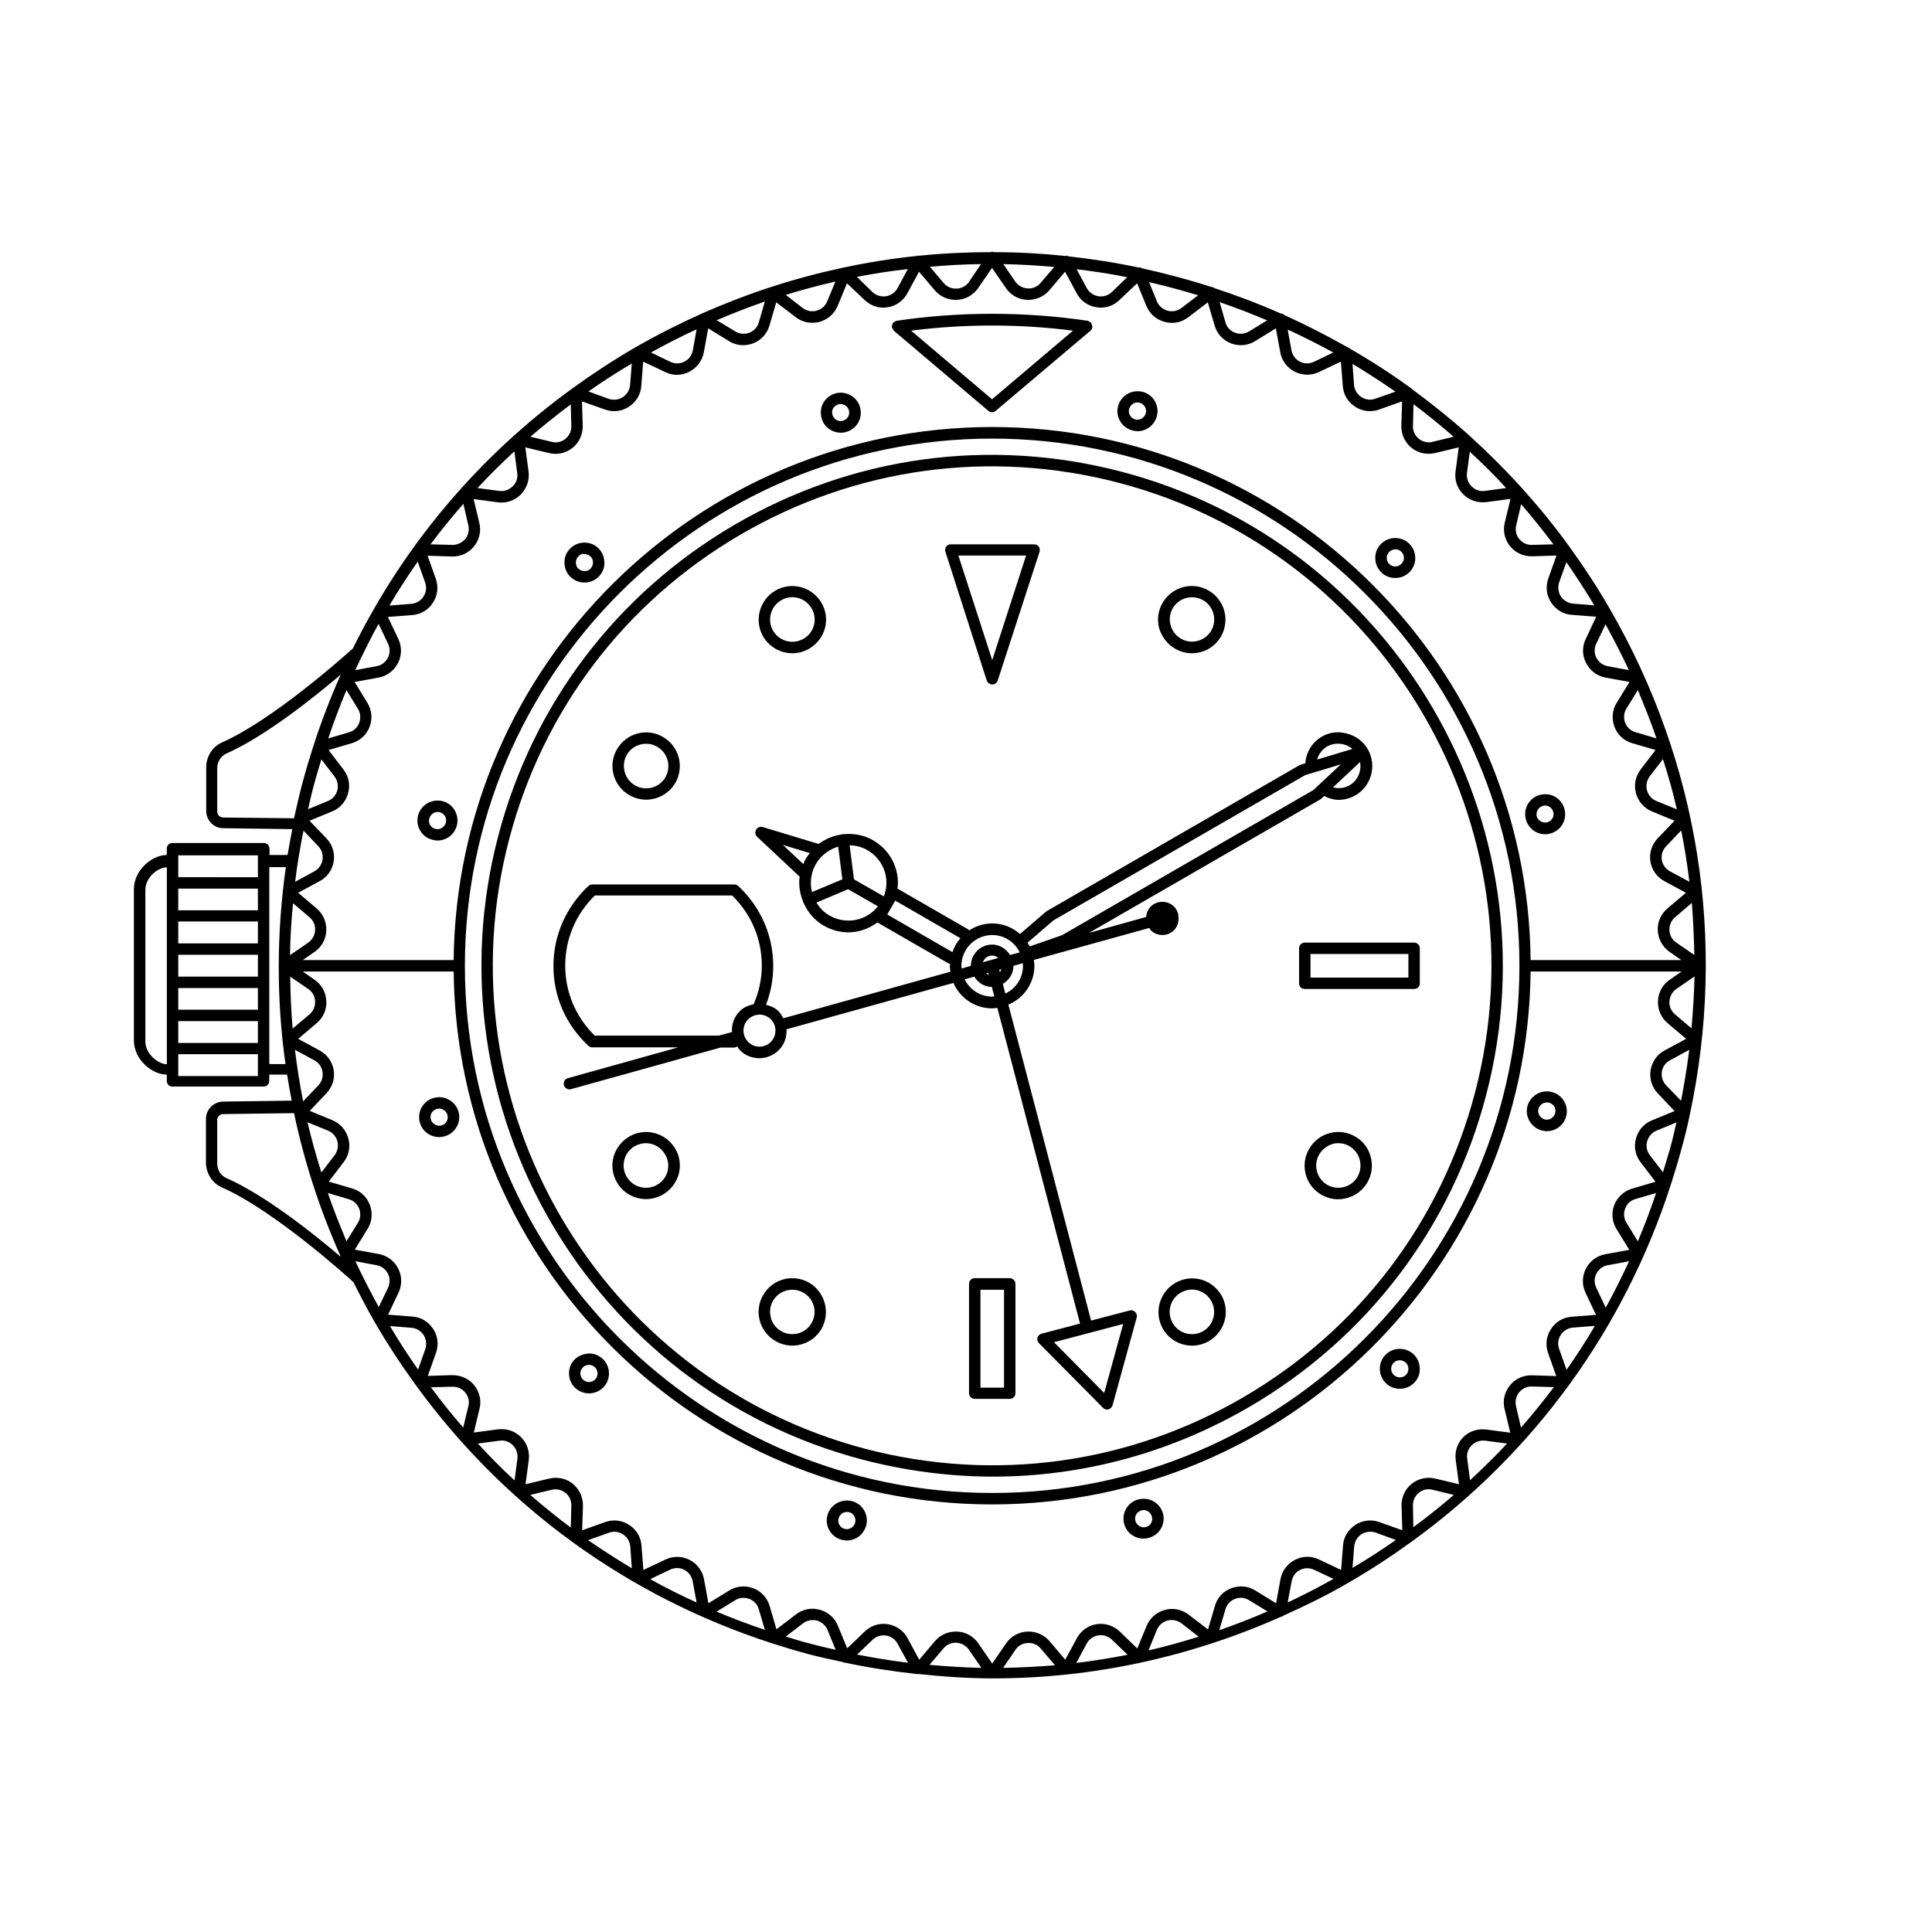 <?xml version="1.0" encoding="UTF-8"?>
<!-- Uploaded to: SVG Repo, www.svgrepo.com, Generator: SVG Repo Mixer Tools -->
<svg fill="#000000" width="800px" height="800px" version="1.1" viewBox="144 144 512 512" xmlns="http://www.w3.org/2000/svg">
 <g>
  <path d="m310.77 354.71c1.41 0.805 2.922 1.211 4.434 1.211 3.074 0 6.098-1.613 7.758-4.434 2.469-4.281 1.008-9.723-3.273-12.191-2.066-1.211-4.484-1.512-6.75-0.906-2.316 0.605-4.231 2.117-5.441 4.18-2.469 4.18-1.008 9.672 3.273 12.141zm-0.656-10.684c1.109-1.914 3.074-2.922 5.141-2.922 1.008 0 2.016 0.25 2.922 0.805 2.82 1.613 3.777 5.238 2.168 8.062-1.613 2.82-5.238 3.777-8.062 2.168-2.82-1.664-3.777-5.289-2.168-8.113z"/>
  <path d="m494.26 339.24c-2.57 1.512-4.133 4.133-4.332 7.055l-1.059 0.301c-0.051 0-0.102 0.102-0.152 0.102h-0.203l-67.004 38.691c-0.051 0.051-0.051 0.102-0.102 0.102-0.051 0.051-0.102 0-0.152 0.051l-6.953 5.996c-1.965-1.762-4.535-2.82-7.356-2.82-2.266 0-4.383 0.707-6.144 1.863-0.102-0.102-0.102-0.25-0.25-0.301l-18.691-10.781c0.203-1.613 0.102-3.273-0.352-4.887-0.906-3.375-3.074-6.144-6.098-7.91-2.519-1.461-5.34-1.914-8.012-1.613-0.051 0-0.102-0.051-0.152-0.051s-0.102 0.051-0.152 0.102c-2.215 0.301-4.332 1.16-6.144 2.519l-14.812-4.484c-0.656-0.203-1.41 0.102-1.762 0.707-0.352 0.605-0.25 1.359 0.25 1.863l11.285 10.578c-0.301 2.266 0.051 4.484 0.906 6.602v0.152c0 0.051 0.051 0.051 0.102 0.102 1.059 2.469 2.871 4.684 5.391 6.144 2.066 1.16 4.281 1.762 6.5 1.762 2.769 0 5.441-0.957 7.707-2.621l18.793 10.832c0.152 0.102 0.301 0.102 0.453 0.102 0 0.203-0.051 0.402-0.051 0.605 0 0.504 0.102 1.008 0.152 1.512l-44.285 12.344c-0.352-0.656-0.707-1.309-1.258-1.863-0.957-0.957-2.117-1.41-3.324-1.715 1.258-3.273 1.914-6.699 1.914-10.277 0-8.062-3.273-15.566-9.27-21.211-0.301-0.25-0.656-0.402-1.059-0.402h-37.586c-0.402 0-0.754 0.152-1.059 0.402-5.945 5.594-9.27 13.098-9.27 21.211s3.273 15.566 9.27 21.16c0.301 0.25 0.656 0.402 1.059 0.402h22.723l-29.223 8.16c-0.805 0.203-1.258 1.059-1.059 1.863 0.203 0.656 0.805 1.109 1.461 1.109 0.152 0 0.25 0 0.402-0.051l39.648-11.035h3.629c0.301 0 0.555-0.152 0.805-0.301 0.25 0.352 0.402 0.754 0.754 1.059 1.359 1.359 3.176 2.066 5.09 2.066h0.051c1.914 0 3.777-0.805 5.141-2.168 1.512-1.512 2.117-3.527 2.016-5.492l44.234-12.293c1.715 3.981 5.691 6.75 10.277 6.75 0.453 0 0.906-0.102 1.359-0.152l21.918 83.688-10.227 2.672c-0.504 0.152-0.906 0.555-1.059 1.059s0 1.059 0.402 1.461l16.977 17.129c0.301 0.301 0.656 0.453 1.059 0.453 0.152 0 0.25 0 0.402-0.051 0.504-0.152 0.906-0.555 1.059-1.059l6.398-23.277c0.152-0.504 0-1.059-0.402-1.461-0.402-0.402-0.957-0.555-1.461-0.402l-10.227 2.672-21.914-83.734c4.082-1.664 6.902-5.691 6.902-10.328 0-0.504-0.102-1.008-0.152-1.512l30.582-8.465c0.152 0.203 0.25 0.402 0.402 0.605 0.855 0.855 1.965 1.258 3.074 1.258 1.16 0 2.266-0.453 3.125-1.309 1.059-1.109 1.359-2.621 1.059-4.031 0-0.102 0.051-0.152 0.051-0.25 0-0.051-0.102-0.102-0.102-0.152-0.203-0.656-0.504-1.309-1.059-1.812-1.715-1.664-4.484-1.664-6.195 0.051-0.707 0.754-1.109 1.715-1.16 2.719l-15.164 4.231 61.363-35.418c0.051-0.051 0.051-0.102 0.102-0.102h0.051l0.805-0.754c1.211 0.605 2.519 1.008 3.828 1.008 1.512 0 3.074-0.402 4.484-1.211 4.231-2.469 5.691-7.91 3.273-12.191-1.211-2.066-3.125-3.527-5.441-4.133-2.367-0.703-4.785-0.398-6.801 0.809zm-192.61 79.25c-5.09-4.988-7.859-11.539-7.859-18.59 0-7.055 2.769-13.602 7.859-18.59h36.375c5.09 4.988 7.859 11.539 7.859 18.59 0 3.578-0.754 7.004-2.168 10.227-1.359 0.301-2.672 0.805-3.68 1.863-1.359 1.359-2.117 3.223-2.066 5.141 0 0.152 0.051 0.25 0.051 0.352l-3.477 0.957h-32.895zm46.652 1.613c-1.664 1.664-4.332 1.715-5.996 0.051-1.664-1.664-1.715-4.332-0.051-5.996 1.664-1.664 4.332-1.715 5.996-0.051 1.66 1.613 1.66 4.281 0.051 5.996zm88.316 93.051-13.301-13.453 18.336-4.836zm55.469-159.8-66.652 38.492-8.566 2.973c-0.152-0.352-0.352-0.707-0.555-1.008l6.852-5.894 66.703-38.492 9.473-2.871zm-113.51 22.016c0.555 2.066 0.402 4.231-0.352 6.195l-7.91-4.535-1.16-9.02c1.613 0.051 3.273 0.402 4.734 1.309 2.32 1.312 3.984 3.481 4.688 6.051zm-18.34-2.418c1.359-2.316 3.527-3.879 5.894-4.586l1.109 8.664-8.062 3.375c-0.602-2.418-0.301-5.086 1.059-7.453zm-8.766-5.039 7.152 2.168c-0.352 0.453-0.707 0.855-1.008 1.359s-0.504 1.008-0.707 1.562zm12.395 18.742c-1.512-0.855-2.672-2.066-3.477-3.477l8.363-3.527 7.91 4.535c-3.023 3.828-8.414 4.938-12.797 2.469zm15.266-0.305 2.117-3.68 17.281 9.977c-0.957 1.059-1.664 2.316-2.117 3.68zm19.648 13.605c0-4.484 3.68-8.16 8.16-8.16 3.223 0 5.945 1.863 7.305 4.586l-2.57 0.707c-1.008-1.613-2.719-2.769-4.734-2.769-3.125 0-5.644 2.519-5.644 5.644l-2.469 0.707c0.004-0.262-0.047-0.516-0.047-0.715zm7.106 1.863 0.152 0.555c-0.25-0.102-0.504-0.25-0.707-0.402zm2.922-0.805 0.605-0.152c-0.102 0.301-0.25 0.555-0.453 0.754zm-2.219-2.57v0h-0.102l-2.016 0.555c0.352-1.008 1.309-1.762 2.469-1.762 0.605 0 1.16 0.25 1.613 0.605zm0.352 9.672c-3.223 0-5.945-1.863-7.305-4.586l2.57-0.707c0.957 1.613 2.672 2.719 4.637 2.719l0.656 2.469c-0.152 0.055-0.355 0.105-0.559 0.105zm8.164-8.16c0 3.273-1.914 6.047-4.684 7.356l-0.656-2.57c1.664-1.008 2.82-2.719 2.82-4.785l2.469-0.707c0 0.254 0.051 0.453 0.051 0.707zm86.555-47.863c-1.359 0.805-2.922 0.957-4.383 0.555l7.152-6.699c0.453 2.367-0.605 4.887-2.769 6.144zm0.754-9.621-9.371 2.82c0.402-1.41 1.309-2.672 2.672-3.477 2.215-1.211 4.887-0.855 6.699 0.656z"/>
  <path d="m441.21 269.01c-34.965-9.168-71.391-4.133-102.62 14.105-31.188 18.238-53.453 47.559-62.574 82.523-18.895 72.195 24.434 146.3 96.629 165.2 11.438 2.973 23.023 4.484 34.512 4.484 23.73 0 47.105-6.297 68.113-18.59 31.188-18.238 53.453-47.559 62.574-82.523 18.895-72.195-24.434-146.25-96.629-165.2zm93.707 164.45c-8.969 34.207-30.68 62.824-61.211 80.707-30.48 17.836-66.148 22.723-100.31 13.805-70.586-18.539-112.96-90.988-94.465-161.57 8.969-34.207 30.684-62.824 61.211-80.66 30.531-17.836 66.148-22.723 100.31-13.805 70.586 18.492 112.96 90.938 94.465 161.52z"/>
  <path d="m455.42 315.91c1.359 0.805 2.922 1.211 4.434 1.211 0.754 0 1.562-0.102 2.316-0.301 2.316-0.605 4.231-2.117 5.391-4.133 2.469-4.281 1.008-9.723-3.273-12.191-4.231-2.469-9.723-1.008-12.191 3.273-1.211 2.066-1.512 4.484-0.906 6.75 0.703 2.266 2.164 4.231 4.231 5.391zm-0.656-10.684c1.613-2.82 5.238-3.777 8.062-2.168 2.82 1.613 3.777 5.238 2.168 8.062-0.805 1.359-2.066 2.316-3.578 2.719-1.512 0.402-3.125 0.203-4.484-0.605-1.359-0.805-2.316-2.066-2.719-3.578-0.406-1.508-0.203-3.066 0.551-4.43z"/>
  <path d="m358.43 483.93c-4.281-2.469-9.723-1.008-12.191 3.273s-1.008 9.723 3.273 12.191c1.41 0.805 2.922 1.211 4.434 1.211 3.074 0 6.098-1.613 7.758-4.434 2.422-4.281 0.961-9.773-3.273-12.242zm0.656 10.68c-1.613 2.82-5.238 3.777-8.062 2.168-2.82-1.613-3.777-5.238-2.168-8.062 1.109-1.914 3.074-2.922 5.141-2.922 1.008 0 2.016 0.25 2.922 0.805 2.82 1.562 3.781 5.191 2.168 8.012z"/>
  <path d="m317.52 444.29c-2.316-0.605-4.684-0.301-6.75 0.906-2.066 1.211-3.527 3.125-4.18 5.391-0.605 2.316-0.301 4.684 0.906 6.75 1.664 2.871 4.637 4.434 7.758 4.434 1.512 0 3.023-0.402 4.434-1.211 2.066-1.211 3.527-3.125 4.18-5.391 0.605-2.316 0.301-4.684-0.906-6.75-1.258-2.066-3.172-3.527-5.441-4.129zm3.379 10.125c-0.402 1.512-1.359 2.769-2.769 3.578-2.82 1.613-6.449 0.656-8.062-2.168-0.805-1.359-1.008-2.973-0.605-4.484 0.402-1.512 1.359-2.769 2.719-3.578 0.906-0.504 1.914-0.805 2.922-0.805 0.504 0 1.008 0.051 1.562 0.203 1.512 0.402 2.769 1.359 3.578 2.769 0.855 1.41 1.059 2.973 0.656 4.484z"/>
  <path d="m503.13 445.19c-2.066-1.211-4.484-1.512-6.75-0.906-2.316 0.605-4.231 2.117-5.441 4.18-1.211 2.066-1.512 4.484-0.906 6.75 0.605 2.316 2.117 4.231 4.133 5.391 1.41 0.805 2.922 1.211 4.434 1.211 3.074 0 6.098-1.613 7.758-4.434 1.211-2.066 1.512-4.484 0.906-6.75-0.605-2.371-2.066-4.285-4.133-5.441zm0.656 10.629c-1.613 2.82-5.238 3.777-8.062 2.168-1.359-0.805-2.316-2.066-2.719-3.578-0.402-1.512-0.203-3.125 0.605-4.484 0.805-1.359 2.066-2.316 3.578-2.769 0.504-0.152 1.008-0.203 1.512-0.203 1.008 0 2.016 0.25 2.922 0.805 1.359 0.805 2.316 2.066 2.719 3.578 0.402 1.512 0.199 3.125-0.555 4.484z"/>
  <path d="m462.22 483.08c-2.316-0.605-4.684-0.301-6.75 0.906-4.231 2.469-5.742 7.91-3.273 12.191 1.664 2.871 4.637 4.434 7.758 4.434 1.512 0 3.023-0.402 4.434-1.211 4.231-2.469 5.742-7.91 3.273-12.191-1.258-2.066-3.176-3.527-5.441-4.129zm0.605 13.703c-2.82 1.613-6.449 0.656-8.062-2.168-1.613-2.82-0.656-6.449 2.168-8.062 0.906-0.504 1.914-0.805 2.922-0.805 0.504 0 1.008 0.051 1.512 0.203 1.512 0.402 2.769 1.359 3.578 2.719 1.66 2.871 0.703 6.5-2.117 8.113z"/>
  <path d="m354 317.12c1.512 0 3.023-0.402 4.434-1.211 2.066-1.211 3.527-3.125 4.18-5.391 0.605-2.316 0.301-4.684-0.906-6.75-2.469-4.231-7.91-5.742-12.191-3.273-4.231 2.469-5.742 7.91-3.273 12.191 1.664 2.82 4.637 4.434 7.758 4.434zm-2.973-14.055c0.906-0.555 1.914-0.805 2.922-0.805 2.066 0 4.031 1.059 5.141 2.973 0.805 1.359 1.008 2.973 0.605 4.484-0.402 1.512-1.359 2.769-2.769 3.578-2.82 1.613-6.449 0.656-8.062-2.168-1.613-2.824-0.656-6.402 2.164-8.062z"/>
  <path d="m405.49 324.33c0.203 0.605 0.805 1.059 1.461 1.059s1.258-0.402 1.461-1.059l11.082-34.109c0.152-0.453 0.051-0.957-0.203-1.359-0.301-0.402-0.754-0.605-1.211-0.605h-22.117c-0.504 0-0.957 0.25-1.211 0.605-0.301 0.402-0.352 0.906-0.203 1.359zm10.43-33.102-8.969 27.711-8.969-27.711z"/>
  <path d="m380.35 230.67v0.051c0.051 0.152 0.152 0.25 0.25 0.402 0.102 0.152 0.102 0.402 0.25 0.504l25.09 21.262c0.301 0.25 0.605 0.352 0.957 0.352 0.352 0 0.707-0.102 0.957-0.352l25.141-21.262c0.25-0.25 0.453-0.555 0.504-0.906v-0.051c0-0.203-0.102-0.352-0.152-0.555-0.051-0.203-0.051-0.402-0.203-0.555v-0.051c-0.102-0.152-0.301-0.152-0.453-0.25-0.152-0.102-0.25-0.25-0.453-0.25-16.625-2.469-34.008-2.469-50.684 0-0.203 0.051-0.301 0.203-0.453 0.301-0.152 0.102-0.352 0.102-0.453 0.25v0.051c-0.152 0.152-0.152 0.352-0.203 0.555-0.047 0.152-0.145 0.301-0.094 0.504zm48.012 0.957-21.461 18.188-21.461-18.188c14.203-1.812 28.766-1.812 42.922 0z"/>
  <path d="m488.27 395.31v9.27c0 0.855 0.656 1.512 1.512 1.512h28.969c0.855 0 1.512-0.656 1.512-1.512v-9.27c0-0.855-0.656-1.512-1.512-1.512h-28.969c-0.805 0-1.512 0.656-1.512 1.512zm3.023 1.512h25.945v6.246h-25.945z"/>
  <path d="m411.59 482.72h-9.27c-0.855 0-1.512 0.656-1.512 1.512v28.969c0 0.855 0.656 1.512 1.512 1.512h9.27c0.855 0 1.512-0.656 1.512-1.512v-28.969c0-0.805-0.707-1.512-1.512-1.512zm-1.512 29.02h-6.246v-25.945h6.246z"/>
  <path d="m591.85 439.25c9.773-45.797 2.418-92.953-21.211-133.86-3.324-5.793-6.953-11.285-10.781-16.574-3.879-5.391-8.062-10.48-12.445-15.367-4.434-4.887-9.07-9.523-13.906-13.906 0-0.051-0.051-0.051-0.051-0.102-0.051-0.051-0.051-0.051-0.102-0.051-4.836-4.332-9.926-8.414-15.113-12.242-0.051-0.051-0.102-0.152-0.152-0.203-0.051-0.051-0.152-0.051-0.203-0.102-5.188-3.777-10.578-7.254-16.121-10.43-0.102-0.102-0.152-0.203-0.25-0.25-0.102-0.051-0.25-0.051-0.352-0.102-5.492-3.125-11.133-5.996-16.879-8.613-0.102-0.102-0.25-0.25-0.402-0.301s-0.301-0.051-0.453-0.051c-5.793-2.57-11.637-4.785-17.633-6.75-0.152-0.102-0.25-0.203-0.402-0.25-0.152-0.051-0.25 0-0.402-0.051-6.047-1.965-12.141-3.578-18.34-4.938-0.102-0.051-0.25-0.152-0.352-0.203-0.152-0.051-0.352 0-0.504 0-6.144-1.309-12.344-2.266-18.641-2.973-0.152-0.051-0.25-0.152-0.402-0.152s-0.301 0.051-0.453 0.051c-6.297-0.656-12.594-1.008-18.941-1.008-0.102-0.051-0.25-0.102-0.352-0.102-0.152 0-0.25 0.051-0.402 0.102-6.348 0-12.746 0.301-19.094 0.957-0.102 0-0.152-0.051-0.25-0.051-0.102 0-0.152 0.051-0.25 0.102-6.398 0.656-12.797 1.664-19.195 3.023h-0.152c-0.051 0-0.051 0.051-0.102 0.051-6.348 1.359-12.695 3.023-18.992 5.09h-0.051c-6.195 2.016-12.344 4.383-18.438 7.055-5.945 2.672-11.84 5.644-17.633 8.969-5.742 3.324-11.285 6.953-16.574 10.781-24.938 18.035-44.84 41.613-58.34 69.023-2.621 2.367-21.363 19.043-34.711 24.938-2.519 1.109-4.18 3.727-4.18 6.648v11.488c0 2.519 2.016 4.586 4.535 4.586l18.289 0.25c-0.453 2.266-0.855 4.586-1.258 6.852h-4.785v-1.664c0-0.855-0.656-1.512-1.512-1.512h-24.203c-0.855 0-1.512 0.656-1.512 1.512v1.664c-3.93 0-8.715 4.031-8.715 9.07v40.055c0 5.039 4.734 9.07 8.715 9.07v1.664c0 0.855 0.656 1.512 1.512 1.512h24.133c0.855 0 1.512-0.656 1.512-1.512v-1.664h4.734c0.352 2.316 0.754 4.586 1.211 6.902l-18.188 0.25c-2.519 0.051-4.535 2.117-4.535 4.586v11.488c0 2.922 1.664 5.543 4.18 6.648 13.957 6.144 33.605 23.93 34.914 25.141 1.762 3.527 3.578 7.004 5.543 10.43 3.324 5.742 6.953 11.285 10.781 16.574 23.426 32.395 56.227 56.277 94.516 68.668 3.125 1.008 6.297 1.965 9.473 2.82 3.125 0.855 6.246 1.512 9.371 2.168 0.102 0.051 0.152 0.102 0.25 0.152h0.25c6.348 1.359 12.746 2.316 19.094 3.023 0.051 0 0.152 0.051 0.203 0.051 0.102 0 0.152-0.051 0.25-0.051 6.602 0.707 13.25 1.16 19.852 1.16 26.199 0 52.094-5.594 76.328-16.375 0.102 0 0.203 0 0.301-0.051 0.102-0.051 0.152-0.152 0.25-0.203 5.894-2.672 11.738-5.492 17.383-8.816 5.742-3.324 11.285-6.953 16.574-10.781 32.395-23.426 56.277-56.227 68.668-94.516 1.008-3.125 1.965-6.297 2.82-9.473 0.812-2.875 1.621-6.102 2.273-9.324zm-7.152 15.414-3.477-4.535c-0.805-1.059-1.059-2.367-0.707-3.68 0.352-1.258 1.258-2.316 2.469-2.82l5.289-2.168c-0.504 2.215-1.008 4.434-1.613 6.648-0.602 2.172-1.305 4.34-1.961 6.555zm-6.652 18.289-3.023-4.938c-0.707-1.109-0.805-2.469-0.352-3.727 0.453-1.258 1.461-2.168 2.719-2.519l5.492-1.613c-1.457 4.383-3.07 8.617-4.836 12.797zm-8.512 17.582-2.519-5.289c-0.555-1.211-0.555-2.57 0.051-3.727 0.605-1.16 1.715-2.016 2.973-2.215l5.691-1.059c-1.965 4.18-3.981 8.312-6.195 12.289zm-10.379 16.477-1.965-5.543c-0.453-1.258-0.301-2.621 0.453-3.727 0.707-1.109 1.914-1.812 3.223-1.914l5.793-0.453c-2.367 4.027-4.883 7.91-7.504 11.637zm-40.707 35.973c-0.051-1.309 0.555-2.57 1.562-3.375 1.008-0.855 2.367-1.16 3.629-0.805l5.644 1.359c-3.426 2.973-7.055 5.844-10.73 8.566zm11.336-12.043 0.855 6.398-6.297-1.512c-2.215-0.504-4.484 0-6.246 1.41s-2.719 3.578-2.672 5.844l0.203 6.449-6.098-2.168c-2.117-0.754-4.434-0.504-6.348 0.754-1.914 1.258-3.125 3.223-3.273 5.492l-0.504 6.449-5.844-2.769c-2.066-1.008-4.383-0.957-6.398 0.102-2.016 1.008-3.426 2.922-3.828 5.141l-1.16 6.348-5.492-3.375c-1.914-1.211-4.231-1.41-6.398-0.605-2.117 0.805-3.727 2.519-4.332 4.734l-1.812 6.195-5.141-3.93c-1.812-1.41-4.133-1.863-6.297-1.258-2.215 0.605-3.93 2.117-4.836 4.231l-2.469 5.996-4.688-4.531c-1.664-1.562-3.93-2.266-6.098-1.914-2.266 0.352-4.133 1.715-5.238 3.727l-3.074 5.691-4.18-4.938c-1.461-1.715-3.68-2.621-5.894-2.519-2.266 0.102-4.332 1.258-5.594 3.125l-3.68 5.34-3.68-5.34c-1.258-1.863-3.324-3.023-5.594-3.125h-0.402c-2.117 0-4.133 0.906-5.492 2.519l-4.18 4.938-3.074-5.691c-1.059-2.016-2.973-3.324-5.238-3.727-2.215-0.352-4.481 0.352-6.094 1.914l-4.684 4.484-2.469-5.996c-0.855-2.117-2.621-3.629-4.836-4.231-2.168-0.605-4.484-0.152-6.297 1.258l-5.141 3.93-1.812-6.195c-0.656-2.168-2.215-3.879-4.332-4.684-2.117-0.805-4.434-0.605-6.398 0.605l-5.492 3.375-1.16-6.348c-0.402-2.215-1.812-4.133-3.828-5.141-2.016-1.059-4.383-1.059-6.398-0.102l-5.844 2.769-0.504-6.449c-0.152-2.266-1.359-4.281-3.273-5.492-1.914-1.258-4.231-1.512-6.348-0.754l-6.098 2.168 0.203-6.449c0.051-2.266-0.906-4.383-2.672-5.844-1.762-1.461-4.031-1.914-6.246-1.41l-6.297 1.512 0.855-6.398c0.301-2.266-0.453-4.484-2.066-6.098-1.613-1.613-3.777-2.316-6.098-2.066l-6.398 0.855 1.512-6.297c0.555-2.215 0-4.484-1.41-6.246-1.41-1.762-3.578-2.672-5.844-2.672l-6.449 0.203 2.168-6.098c0.754-2.117 0.504-4.484-0.754-6.348-1.258-1.914-3.223-3.125-5.492-3.273l-6.449-0.504 2.769-5.844c0.957-2.066 0.957-4.383-0.102-6.398-1.008-2.016-2.922-3.426-5.141-3.828l-6.348-1.16 3.375-5.492c1.211-1.914 1.41-4.281 0.605-6.398-0.805-2.117-2.519-3.727-4.684-4.332l-6.195-1.812 3.93-5.141c1.41-1.812 1.863-4.082 1.258-6.297-0.605-2.215-2.117-3.93-4.231-4.836l-5.996-2.469 4.434-4.684c1.562-1.664 2.266-3.879 1.914-6.098-0.352-2.215-1.715-4.133-3.727-5.238l-5.691-3.074 4.938-4.18c1.715-1.461 2.672-3.629 2.519-5.894-0.102-2.266-1.258-4.332-3.125-5.594l-3.125-2.168h40.004c0.805 77.988 64.488 141.22 142.68 141.22 78.188-0.004 141.92-63.23 142.72-141.22h40.004l-3.125 2.168c-1.863 1.258-3.023 3.324-3.125 5.594-0.102 2.266 0.805 4.434 2.519 5.894l4.938 4.18-5.691 3.074c-2.016 1.059-3.324 2.973-3.727 5.238-0.352 2.266 0.352 4.484 1.914 6.144l4.434 4.684-5.996 2.469c-2.117 0.855-3.629 2.621-4.231 4.836-0.605 2.215-0.152 4.484 1.258 6.297l3.93 5.141-6.195 1.812c-2.168 0.656-3.879 2.215-4.734 4.332-0.805 2.117-0.605 4.434 0.605 6.398l3.375 5.492-6.348 1.16c-2.215 0.402-4.133 1.812-5.141 3.828-1.059 2.016-1.059 4.383-0.102 6.398l2.769 5.844-6.449 0.504c-2.266 0.152-4.281 1.359-5.492 3.273-1.258 1.914-1.512 4.231-0.754 6.348l2.168 6.098-6.449-0.203h-0.203c-2.215 0-4.231 0.957-5.644 2.672-1.41 1.762-1.965 4.031-1.41 6.246l1.512 6.297-6.398-0.855c-2.266-0.25-4.484 0.453-6.098 2.066-1.508 1.562-2.266 3.781-1.961 6.047zm-15.871 21.16c-3.727 2.621-7.559 5.09-11.488 7.406l0.453-5.691c0.102-1.309 0.805-2.469 1.914-3.223 1.109-0.707 2.469-0.855 3.727-0.453zm-16.523 10.328c-3.981 2.215-8.062 4.332-12.141 6.246l1.059-5.644c0.25-1.309 1.059-2.418 2.215-2.973 1.16-0.605 2.519-0.605 3.727-0.051zm-17.484 8.617c-4.231 1.812-8.465 3.477-12.797 4.988l1.664-5.594c0.352-1.258 1.309-2.266 2.519-2.719 1.258-0.504 2.57-0.352 3.727 0.352zm-18.238 6.699c-4.383 1.359-8.816 2.621-13.301 3.629l2.215-5.441c0.504-1.211 1.512-2.117 2.82-2.469 1.258-0.352 2.621-0.051 3.68 0.707zm-18.84 4.785c-4.535 0.906-9.07 1.613-13.602 2.168l2.769-5.141c0.605-1.16 1.762-1.965 3.074-2.168 1.309-0.203 2.621 0.203 3.578 1.109zm-19.246 2.773c-4.586 0.402-9.168 0.605-13.754 0.707l3.273-4.785c0.754-1.109 1.914-1.762 3.273-1.812 1.309-0.102 2.57 0.453 3.426 1.461zm-19.5 0.703c-4.586-0.102-9.168-0.402-13.754-0.805l3.727-4.383c0.855-1.008 2.066-1.562 3.426-1.461 1.309 0.051 2.519 0.754 3.273 1.812zm-19.445-1.359c-4.535-0.555-9.02-1.309-13.504-2.168l4.133-3.93c0.957-0.906 2.215-1.309 3.578-1.109 1.309 0.203 2.418 1.008 3.023 2.168zm-89.375-35.82c-3.68-2.769-7.254-5.644-10.73-8.664l5.691-1.359c1.258-0.301 2.621 0 3.629 0.805 1.008 0.805 1.613 2.066 1.562 3.375zm51.438 27.105c-4.332-1.461-8.613-3.074-12.797-4.836l4.938-3.023c1.109-0.707 2.469-0.805 3.727-0.352 1.211 0.453 2.168 1.461 2.519 2.719zm-18.086-7.254c-4.18-1.914-8.312-3.93-12.293-6.195l5.289-2.519c1.211-0.555 2.519-0.555 3.727 0.051 1.16 0.605 1.965 1.715 2.215 2.973zm-17.18-9.07c-3.93-2.367-7.809-4.836-11.586-7.457l5.543-1.965c1.258-0.453 2.621-0.301 3.727 0.453 1.109 0.707 1.812 1.914 1.914 3.223zm-64.086-64.184 5.691 0.453c1.309 0.102 2.469 0.805 3.223 1.914 0.707 1.109 0.855 2.469 0.453 3.727l-1.914 5.441c-2.668-3.777-5.137-7.606-7.453-11.535zm-9.168-17.184 5.641 1.059c1.309 0.25 2.367 1.059 2.973 2.215 0.605 1.16 0.605 2.519 0.051 3.727l-2.469 5.141c-2.164-3.977-4.281-8.059-6.195-12.141zm6.144-168.93 2.519 5.289c0.555 1.211 0.555 2.57-0.051 3.727-0.605 1.16-1.715 2.016-2.973 2.215l-5.691 1.059c1.965-4.129 3.981-8.258 6.195-12.289zm10.379-16.473 1.965 5.543c0.453 1.258 0.301 2.621-0.453 3.727-0.707 1.109-1.914 1.812-3.223 1.914l-5.793 0.453c2.367-4.031 4.883-7.859 7.504-11.637zm40.707-35.922c0.051 1.309-0.555 2.57-1.562 3.375-1.059 0.855-2.367 1.16-3.629 0.805l-5.644-1.359c3.426-2.973 7.055-5.844 10.68-8.566zm-11.336 12.039-0.855-6.398 6.297 1.512c2.215 0.555 4.484 0 6.246-1.41 1.762-1.41 2.719-3.578 2.672-5.844l-0.203-6.449 6.098 2.168c2.117 0.754 4.434 0.504 6.348-0.754s3.125-3.223 3.273-5.492l0.504-6.449 5.844 2.769c2.066 1.008 4.383 0.957 6.398-0.102 2.016-1.059 3.426-2.922 3.828-5.141l1.16-6.348 5.492 3.375c1.914 1.211 4.281 1.41 6.398 0.605 2.117-0.805 3.68-2.519 4.332-4.684l1.812-6.195 5.141 3.93c1.812 1.41 4.082 1.812 6.297 1.258 2.215-0.605 3.93-2.117 4.836-4.231l2.469-5.996 4.684 4.434c1.664 1.562 3.879 2.316 6.098 1.914 2.266-0.352 4.133-1.715 5.238-3.727l3.074-5.691 4.18 4.938c1.461 1.715 3.629 2.621 5.894 2.519s4.281-1.258 5.594-3.125l3.68-5.34 3.68 5.34c1.258 1.863 3.324 3.023 5.594 3.125 2.215 0.102 4.434-0.805 5.894-2.519l4.18-4.938 3.074 5.691c1.059 2.016 2.973 3.375 5.238 3.727 2.266 0.402 4.484-0.352 6.098-1.914l4.684-4.434 2.469 5.996c0.855 2.117 2.621 3.629 4.836 4.231 2.215 0.605 4.484 0.152 6.297-1.258l5.141-3.93 1.812 6.195c0.656 2.168 2.215 3.879 4.332 4.684 2.117 0.805 4.434 0.605 6.398-0.605l5.492-3.375 1.16 6.348c0.402 2.215 1.812 4.082 3.828 5.141 2.016 1.008 4.383 1.059 6.398 0.102l5.844-2.769 0.504 6.449c0.152 2.266 1.359 4.281 3.273 5.492 1.914 1.258 4.231 1.512 6.348 0.754l6.098-2.168-0.203 6.449c-0.051 2.266 0.906 4.383 2.672 5.844 1.762 1.41 4.031 1.914 6.246 1.41l6.297-1.512-0.855 6.398c-0.301 2.266 0.453 4.484 2.066 6.047 1.613 1.613 3.777 2.316 6.098 2.066l6.398-0.855-1.512 6.297c-0.555 2.215 0 4.484 1.41 6.246 1.41 1.762 3.629 2.719 5.844 2.672l6.449-0.203-2.168 6.098c-0.754 2.117-0.504 4.484 0.754 6.348 1.258 1.914 3.223 3.125 5.492 3.273l6.449 0.504-2.766 5.894c-1.008 2.066-0.957 4.383 0.102 6.398 1.059 2.016 2.922 3.426 5.141 3.828l6.348 1.16-3.375 5.492c-1.211 1.914-1.41 4.281-0.605 6.398 0.805 2.117 2.519 3.727 4.684 4.332l6.195 1.812-3.93 5.141c-1.359 1.812-1.863 4.082-1.258 6.297s2.117 3.93 4.231 4.836l5.996 2.469-4.484 4.684c-1.562 1.664-2.266 3.879-1.914 6.098 0.352 2.266 1.715 4.133 3.727 5.238l5.691 3.074-4.938 4.18c-1.715 1.461-2.672 3.629-2.519 5.894 0.152 2.266 1.258 4.281 3.125 5.594l3.125 2.168h-39.953c-0.805-78.039-64.488-141.27-142.68-141.27-78.188 0-141.92 63.23-142.73 141.27h-40.004l3.125-2.168c1.863-1.258 3.023-3.324 3.125-5.594 0.102-2.266-0.805-4.434-2.519-5.894l-4.938-4.18 5.691-3.074c2.016-1.059 3.375-2.973 3.727-5.238 0.352-2.266-0.352-4.484-1.914-6.098l-4.484-4.684 5.996-2.469c2.117-0.855 3.629-2.621 4.231-4.836 0.605-2.215 0.152-4.484-1.258-6.297l-3.93-5.141 6.195-1.812c2.168-0.656 3.879-2.215 4.684-4.332 0.805-2.117 0.605-4.434-0.605-6.398l-3.375-5.492 6.348-1.16c2.215-0.402 4.082-1.812 5.141-3.828 1.059-2.016 1.059-4.383 0.102-6.398l-2.769-5.844 6.449-0.504c2.266-0.152 4.281-1.359 5.492-3.273 1.258-1.914 1.512-4.231 0.754-6.348l-2.168-6.098 6.449 0.203h0.203c2.215 0 4.231-0.957 5.644-2.672 1.41-1.762 1.965-4.031 1.41-6.246l-1.512-6.297 6.398 0.855c2.266 0.301 4.484-0.453 6.098-2.066 1.609-1.664 2.367-3.879 2.062-6.098zm15.871-21.211c3.727-2.621 7.559-5.09 11.488-7.406l-0.453 5.691c-0.102 1.309-0.805 2.469-1.914 3.223-1.109 0.707-2.469 0.855-3.727 0.453zm16.574-10.328c3.981-2.215 8.012-4.281 12.09-6.144l-1.008 5.594c-0.25 1.309-1.059 2.367-2.215 2.973-1.16 0.605-2.519 0.605-3.727 0.051zm17.434-8.562c4.231-1.812 8.465-3.477 12.746-4.938l-1.613 5.543c-0.352 1.258-1.309 2.266-2.519 2.719-1.211 0.453-2.57 0.352-3.727-0.352zm18.289-6.703c4.332-1.359 8.715-2.519 13.148-3.527l-2.168 5.238c-0.504 1.211-1.512 2.117-2.82 2.469-1.258 0.352-2.621 0.102-3.68-0.707zm18.84-4.785c4.484-0.855 9.02-1.562 13.504-2.066l-2.719 5.039c-0.605 1.16-1.762 1.965-3.074 2.168-1.258 0.203-2.621-0.203-3.578-1.109zm19.348-2.668c4.535-0.402 9.02-0.656 13.551-0.707l-3.176 4.684c-0.754 1.109-1.914 1.762-3.273 1.812s-2.57-0.453-3.426-1.461zm128.17 36.422c3.629 2.719 7.152 5.594 10.629 8.613l-5.594 1.359c-1.258 0.352-2.621 0-3.629-0.805-1.008-0.855-1.613-2.066-1.562-3.375zm-89.273-35.77c4.484 0.555 8.969 1.211 13.402 2.117l-4.082 3.93c-0.957 0.906-2.215 1.309-3.578 1.109-1.309-0.203-2.418-1.008-3.074-2.168zm19.195 3.426c4.383 1.008 8.715 2.168 13 3.477l-4.434 3.375c-1.059 0.805-2.367 1.059-3.68 0.707-1.258-0.352-2.316-1.258-2.82-2.469zm18.691 5.289c4.231 1.461 8.465 3.074 12.594 4.836l-4.785 2.922c-1.109 0.707-2.469 0.805-3.727 0.352-1.258-0.453-2.168-1.461-2.519-2.719zm18.035 7.258c4.082 1.914 8.16 3.93 12.09 6.098l-5.141 2.469c-1.211 0.555-2.57 0.555-3.727-0.051-1.16-0.605-1.965-1.715-2.215-2.973zm17.18 9.117c3.879 2.316 7.656 4.785 11.387 7.356l-5.34 1.863c-1.258 0.453-2.57 0.301-3.727-0.453-1.109-0.707-1.812-1.914-1.914-3.223zm64.086 63.984-5.644-0.453c-1.309-0.102-2.469-0.805-3.223-1.914-0.707-1.109-0.855-2.469-0.453-3.727l1.914-5.34c2.57 3.727 5.039 7.504 7.406 11.434zm9.168 17.18-5.644-1.059c-1.309-0.25-2.367-1.059-2.973-2.215-0.605-1.16-0.605-2.519-0.051-3.727l2.469-5.141c2.219 4.031 4.285 8.059 6.199 12.141zm7.305 18.086-5.594-1.664c-1.258-0.352-2.266-1.309-2.719-2.519-0.453-1.258-0.352-2.57 0.352-3.727l3.023-4.887c1.766 4.234 3.477 8.516 4.938 12.797zm5.391 18.793-5.441-2.215c-1.211-0.504-2.117-1.512-2.469-2.82-0.352-1.258-0.051-2.621 0.707-3.68l3.527-4.586c1.41 4.383 2.672 8.816 3.676 13.301zm3.328 19.195-5.141-2.769c-1.16-0.605-1.965-1.762-2.168-3.023-0.203-1.309 0.203-2.621 1.109-3.578l4.031-4.231c0.906 4.484 1.613 9.016 2.168 13.602zm0.555 38.844-4.383-3.727c-1.008-0.855-1.562-2.117-1.461-3.426 0.102-1.309 0.754-2.519 1.812-3.273l4.836-3.324c-0.102 4.582-0.402 9.164-0.805 13.75zm0.754-19.445-4.785-3.273c-1.109-0.754-1.762-1.914-1.812-3.273-0.051-1.309 0.453-2.57 1.461-3.426l4.484-3.828c0.352 4.578 0.551 9.215 0.652 13.801zm-45.898-119.45c2.973 3.426 5.793 6.953 8.566 10.629l-5.691 0.152h-0.102c-1.258 0-2.469-0.555-3.273-1.562-0.855-1.008-1.109-2.367-0.805-3.629zm-0.453 122.32c0 77.031-62.676 139.71-139.71 139.71s-139.75-62.676-139.75-139.71 62.676-139.71 139.71-139.71 139.75 62.672 139.75 139.71zm-278.55-116.73c0.301 1.258 0 2.621-0.805 3.629-0.855 1.008-2.168 1.562-3.375 1.562l-5.844-0.152c2.769-3.68 5.644-7.254 8.715-10.73zm-32.293 43.68 3.023 4.938c0.707 1.109 0.805 2.469 0.352 3.727-0.453 1.258-1.461 2.168-2.719 2.519l-5.492 1.613c1.457-4.332 3.07-8.613 4.836-12.797zm-8.566 24.891c0.605-2.215 1.258-4.383 1.914-6.551l3.477 4.535c0.805 1.059 1.059 2.367 0.754 3.68-0.352 1.258-1.258 2.316-2.469 2.82l-5.289 2.168c0.504-2.219 1.008-4.438 1.613-6.652zm-2.82 12.344 3.93 4.133c0.906 0.957 1.309 2.266 1.109 3.578-0.203 1.309-1.008 2.418-2.168 3.074l-5.09 2.769c0.555-4.59 1.312-9.074 2.219-13.555zm-2.773 19.242 4.383 3.727c1.008 0.855 1.562 2.117 1.461 3.426-0.051 1.309-0.754 2.519-1.812 3.273l-4.836 3.324c0.051-4.578 0.352-9.164 0.805-13.75zm-0.754 19.449 4.785 3.273c1.109 0.754 1.762 1.914 1.812 3.273 0.051 1.359-0.453 2.57-1.461 3.426l-4.484 3.777c-0.402-4.582-0.602-9.164-0.652-13.75zm1.258 19.395 5.141 2.769c1.16 0.605 1.965 1.762 2.168 3.074 0.203 1.309-0.203 2.621-1.109 3.578l-4.031 4.231c-0.906-4.531-1.613-9.117-2.168-13.652zm3.328 19.195 5.441 2.215c1.211 0.504 2.117 1.512 2.469 2.82 0.352 1.258 0.051 2.621-0.707 3.68l-3.527 4.586c-1.41-4.434-2.621-8.867-3.676-13.301zm5.391 18.742 5.594 1.664c1.258 0.352 2.266 1.309 2.719 2.519 0.453 1.211 0.352 2.57-0.352 3.727l-3.023 4.887c-1.766-4.231-3.477-8.512-4.938-12.797zm35.871 62.172c-2.973-3.426-5.844-7.004-8.566-10.68l5.742-0.152c1.41 0 2.57 0.555 3.375 1.562 0.855 1.059 1.16 2.367 0.805 3.629zm279.01-5.695c-0.301-1.309 0-2.621 0.805-3.629 0.855-1.008 2.016-1.613 3.375-1.562l5.844 0.152c-2.769 3.68-5.644 7.254-8.715 10.73zm39.75-85.043c-0.906-0.957-1.309-2.266-1.109-3.578 0.203-1.309 1.008-2.418 2.168-3.023l5.09-2.769c-0.555 4.535-1.309 9.02-2.168 13.504zm-42.371-158.25-5.644 0.754c-1.258 0.203-2.57-0.25-3.527-1.211-0.957-0.957-1.359-2.215-1.211-3.527l0.754-5.644c3.332 3.082 6.559 6.254 9.629 9.629zm-119.75-58.594-3.629 4.231c-0.855 1.008-2.117 1.562-3.426 1.461-1.309-0.051-2.519-0.754-3.273-1.812l-3.176-4.637c4.535 0.105 9.02 0.355 13.504 0.758zm-143.08 48.871 0.754 5.742c0.203 1.309-0.25 2.621-1.211 3.527-0.957 0.906-2.266 1.41-3.527 1.211l-5.793-0.754c3.129-3.379 6.402-6.602 9.777-9.727zm-77.184 97.035c-0.855 0-1.562-0.707-1.562-1.562v-11.488c0-1.715 0.957-3.223 2.367-3.879 10.277-4.535 23.176-14.812 30.379-20.957-2.719 6.098-5.141 12.344-7.203 18.742-1.008 3.125-1.965 6.297-2.82 9.473s-1.613 6.398-2.316 9.621c0 0.102-0.051 0.203-0.051 0.25zm-11.891 33.352v-5.793h21.109v5.793zm21.109 3.023v5.793h-21.109v-5.793zm-21.109 8.816h21.109v5.742h-21.109zm21.109-20.605h-21.109v-5.742h21.109zm-21.109 29.371h21.109v5.793h-21.109zm0-43.934h21.109v5.797l-21.109-0.004zm-8.715 49.273v-40.055c0-3.477 3.426-6.047 5.691-6.047v52.195c-2.215-0.047-5.691-2.617-5.691-6.094zm29.824 9.219h-21.109v-5.793h21.109zm3.023-3.172v-52.195h4.383c-2.469 17.434-2.519 34.965-0.102 52.195zm-11.438 30.176c-1.461-0.656-2.367-2.168-2.367-3.879v-11.484c0-0.855 0.707-1.562 1.562-1.562l18.793-0.25c2.719 12.949 6.852 25.594 12.293 37.836 0.051 0.102 0.051 0.203 0.102 0.25-7.156-6.098-20.055-16.375-30.383-20.91zm66.707 70.383 5.742-0.754c1.309-0.203 2.621 0.25 3.527 1.211 0.957 0.957 1.359 2.215 1.211 3.527l-0.754 5.793c-3.43-3.125-6.606-6.402-9.727-9.777zm81.617 51.137 4.535-3.477c1.059-0.805 2.418-1.059 3.68-0.754 1.258 0.352 2.316 1.258 2.82 2.469l2.168 5.289c-2.215-0.504-4.434-1.008-6.648-1.613-2.223-0.555-4.391-1.207-6.555-1.914zm181.32-41.414-0.754-5.742c-0.203-1.309 0.25-2.57 1.211-3.527 0.957-0.957 2.215-1.359 3.527-1.211l5.844 0.754c-3.18 3.379-6.453 6.606-9.828 9.727z"/>
  <path d="m444.08 258.07c0.453 0.102 0.906 0.203 1.359 0.203 2.367 0 4.484-1.562 5.141-3.981 0.754-2.82-0.957-5.742-3.777-6.449-1.359-0.352-2.769-0.152-4.031 0.555-1.211 0.707-2.117 1.863-2.469 3.223-0.758 2.824 0.957 5.695 3.777 6.449zm-0.855-5.691c0.152-0.605 0.555-1.059 1.059-1.41 0.504-0.301 1.109-0.402 1.715-0.25s1.059 0.555 1.41 1.059c0.301 0.504 0.402 1.16 0.25 1.715-0.152 0.605-0.555 1.059-1.059 1.41-0.504 0.301-1.16 0.402-1.715 0.25-1.258-0.305-1.965-1.566-1.66-2.773z"/>
  <path d="m513.76 297.17s0.051 0 0 0c1.461 0 2.769-0.555 3.777-1.562 2.066-2.066 2.016-5.441-0.051-7.508-1.008-1.008-2.316-1.512-3.727-1.512h-0.051c-1.41 0-2.719 0.555-3.727 1.562-1.008 1.008-1.562 2.316-1.512 3.777 0 1.41 0.555 2.719 1.562 3.727 1.008 1.012 2.316 1.516 3.727 1.516zm-1.609-6.902c0.453-0.453 1.008-0.656 1.613-0.707 0.605 0 1.16 0.25 1.613 0.656 0.906 0.906 0.906 2.316 0 3.223s-2.316 0.906-3.223 0c-0.453-0.402-0.656-1.008-0.656-1.613-0.004-0.551 0.246-1.105 0.652-1.559z"/>
  <path d="m553.46 365.09c0.453 0 0.957-0.051 1.41-0.203 1.359-0.352 2.519-1.258 3.223-2.469 0.707-1.211 0.855-2.672 0.504-4.031-0.352-1.359-1.258-2.519-2.469-3.223-1.211-0.707-2.672-0.855-4.031-0.504s-2.519 1.258-3.223 2.469c-0.707 1.211-0.855 2.672-0.504 4.031 0.656 2.367 2.773 3.93 5.09 3.93zm-1.965-6.449c0.301-0.504 0.805-0.906 1.359-1.059 0.203-0.051 0.402-0.102 0.605-0.102 0.402 0 0.754 0.102 1.109 0.301 0.555 0.301 0.906 0.805 1.059 1.359 0.152 0.605 0.102 1.211-0.203 1.715-0.301 0.504-0.805 0.906-1.359 1.059-1.211 0.301-2.469-0.402-2.82-1.613-0.102-0.504-0.051-1.105 0.25-1.66z"/>
  <path d="m552.55 443.58c0.453 0.102 0.906 0.203 1.359 0.203 0.906 0 1.863-0.25 2.672-0.707 1.211-0.707 2.117-1.863 2.469-3.223 0.754-2.82-0.957-5.742-3.777-6.449-2.82-0.754-5.742 0.957-6.5 3.777-0.707 2.769 1.008 5.644 3.777 6.398zm-0.855-5.691c0.152-0.605 0.555-1.059 1.059-1.41 0.352-0.203 0.754-0.301 1.16-0.301 0.203 0 0.402 0 0.605 0.051 1.211 0.301 1.965 1.562 1.613 2.769-0.152 0.605-0.555 1.059-1.059 1.41-0.504 0.301-1.109 0.402-1.715 0.25-1.211-0.352-1.965-1.562-1.664-2.769z"/>
  <path d="m514.97 501.46c-1.461 0-2.769 0.555-3.777 1.562-2.066 2.066-2.016 5.441 0.051 7.508 1.008 1.008 2.316 1.512 3.727 1.512s2.769-0.555 3.777-1.562c1.008-1.008 1.562-2.316 1.512-3.777-0.051-1.461-0.555-2.719-1.562-3.727-1.008-0.961-2.316-1.516-3.727-1.516zm1.609 6.902c-0.402 0.453-1.008 0.656-1.613 0.656-0.605 0-1.16-0.25-1.613-0.656-0.906-0.906-0.906-2.316 0-3.223 0.402-0.453 1.008-0.656 1.613-0.656 0.605 0 1.16 0.25 1.613 0.656 0.453 0.402 0.656 1.008 0.656 1.613 0 0.602-0.199 1.207-0.656 1.609z"/>
  <path d="m449.68 541.87c-1.211-0.707-2.672-0.855-4.031-0.504-1.359 0.352-2.519 1.258-3.223 2.469-0.707 1.211-0.855 2.672-0.504 4.031 0.656 2.367 2.769 3.879 5.141 3.879 0.453 0 0.906-0.051 1.41-0.203 2.82-0.754 4.484-3.68 3.727-6.5-0.406-1.309-1.262-2.465-2.519-3.172zm-0.605 5.742c-0.301 0.555-0.805 0.906-1.359 1.059-1.211 0.352-2.469-0.402-2.82-1.613-0.152-0.605-0.102-1.211 0.203-1.715 0.301-0.504 0.805-0.906 1.359-1.059 0.203-0.051 0.402-0.102 0.605-0.102 0.402 0 0.754 0.102 1.109 0.301 0.555 0.301 0.906 0.805 1.059 1.359 0.195 0.613 0.145 1.215-0.156 1.77z"/>
  <path d="m369.77 541.82c-1.359-0.352-2.769-0.152-4.031 0.555-1.211 0.707-2.117 1.863-2.469 3.223-0.754 2.82 0.957 5.742 3.777 6.449 0.453 0.102 0.906 0.203 1.359 0.203 2.367 0 4.484-1.562 5.141-3.981 0.758-2.82-0.957-5.742-3.777-6.449zm0.855 5.695c-0.152 0.605-0.555 1.059-1.059 1.41-0.504 0.301-1.109 0.402-1.715 0.25-1.211-0.301-1.965-1.562-1.613-2.769 0.152-0.605 0.555-1.059 1.059-1.41 0.352-0.203 0.754-0.301 1.16-0.301 0.203 0 0.402 0 0.605 0.051 1.16 0.301 1.867 1.559 1.562 2.769z"/>
  <path d="m300.09 502.68c-1.309 0.102-2.769 0.555-3.777 1.562-1.008 1.008-1.562 2.316-1.512 3.777 0 1.41 0.555 2.719 1.562 3.727 1.059 1.008 2.367 1.512 3.727 1.512s2.719-0.504 3.777-1.562c2.066-2.066 2.016-5.441-0.051-7.508-1.008-0.953-2.316-1.508-3.727-1.508zm1.613 6.902c-0.906 0.906-2.316 0.906-3.223 0s-0.906-2.316 0-3.223c0.402-0.453 1.008-0.656 1.613-0.656 0.605 0 1.16 0.25 1.613 0.656 0.852 0.902 0.902 2.316-0.004 3.223z"/>
  <path d="m258.98 434.96c-1.359 0.352-2.519 1.258-3.223 2.469-0.707 1.211-0.855 2.672-0.504 4.031 0.656 2.367 2.769 3.879 5.141 3.879 0.453 0 0.906-0.051 1.41-0.203 2.82-0.754 4.484-3.68 3.727-6.5-0.805-2.769-3.727-4.484-6.551-3.676zm2.016 7.305c-1.16 0.301-2.469-0.402-2.82-1.613-0.152-0.605-0.102-1.211 0.203-1.715 0.301-0.504 0.805-0.906 1.359-1.059 0.203-0.051 0.402-0.102 0.605-0.102 1.008 0 1.914 0.656 2.215 1.664 0.352 1.262-0.352 2.469-1.562 2.824z"/>
  <path d="m261.3 356.32c-1.359-0.352-2.769-0.152-4.031 0.555-1.211 0.707-2.117 1.863-2.469 3.223-0.754 2.82 0.957 5.742 3.777 6.449 0.453 0.102 0.906 0.203 1.359 0.203 2.367 0 4.484-1.562 5.141-3.981 0.707-2.82-0.957-5.742-3.777-6.449zm0.855 5.695c-0.152 0.605-0.555 1.059-1.059 1.41-0.504 0.301-1.16 0.402-1.715 0.25-1.211-0.301-1.965-1.562-1.613-2.769 0.152-0.605 0.555-1.059 1.059-1.41 0.504-0.301 1.109-0.402 1.715-0.25 0.605 0.152 1.059 0.555 1.41 1.059 0.254 0.5 0.355 1.105 0.203 1.711z"/>
  <path d="m298.88 298.38c1.461 0 2.769-0.555 3.777-1.562 1.008-1.008 1.562-2.316 1.512-3.777-0.051-1.461-0.555-2.719-1.562-3.727s-2.316-1.512-3.727-1.512h-0.051c-1.41 0-2.719 0.555-3.727 1.562-1.008 1.008-1.562 2.316-1.512 3.777s0.555 2.719 1.562 3.727c1.008 0.957 2.316 1.512 3.727 1.512zm-1.609-6.902c0.402-0.453 0.957-0.855 1.613-0.656 0.605 0 1.16 0.25 1.613 0.656 0.453 0.402 0.656 1.008 0.656 1.613 0 0.605-0.25 1.16-0.656 1.613-0.402 0.453-1.008 0.656-1.613 0.656-0.605-0.051-1.16-0.25-1.613-0.656-0.453-0.402-0.656-1.008-0.656-1.613 0-0.605 0.199-1.16 0.656-1.613z"/>
  <path d="m364.18 257.97c0.805 0.453 1.715 0.707 2.621 0.707 0.453 0 0.957-0.051 1.41-0.203 1.359-0.352 2.519-1.258 3.223-2.469 0.707-1.211 0.855-2.672 0.504-4.031-0.754-2.82-3.727-4.484-6.5-3.727-1.359 0.352-2.519 1.258-3.223 2.469-0.707 1.211-0.855 2.672-0.504 4.031 0.355 1.41 1.211 2.519 2.469 3.223zm0.605-5.742c0.301-0.504 0.805-0.906 1.359-1.059 0.203-0.051 0.402-0.102 0.605-0.102 1.008 0 1.914 0.656 2.215 1.664 0.152 0.605 0.102 1.211-0.203 1.715-0.301 0.504-0.805 0.906-1.359 1.059-0.555 0.152-1.211 0.102-1.715-0.203-0.555-0.301-0.906-0.805-1.059-1.359-0.195-0.555-0.145-1.16 0.156-1.715z"/>
 </g>
</svg>
